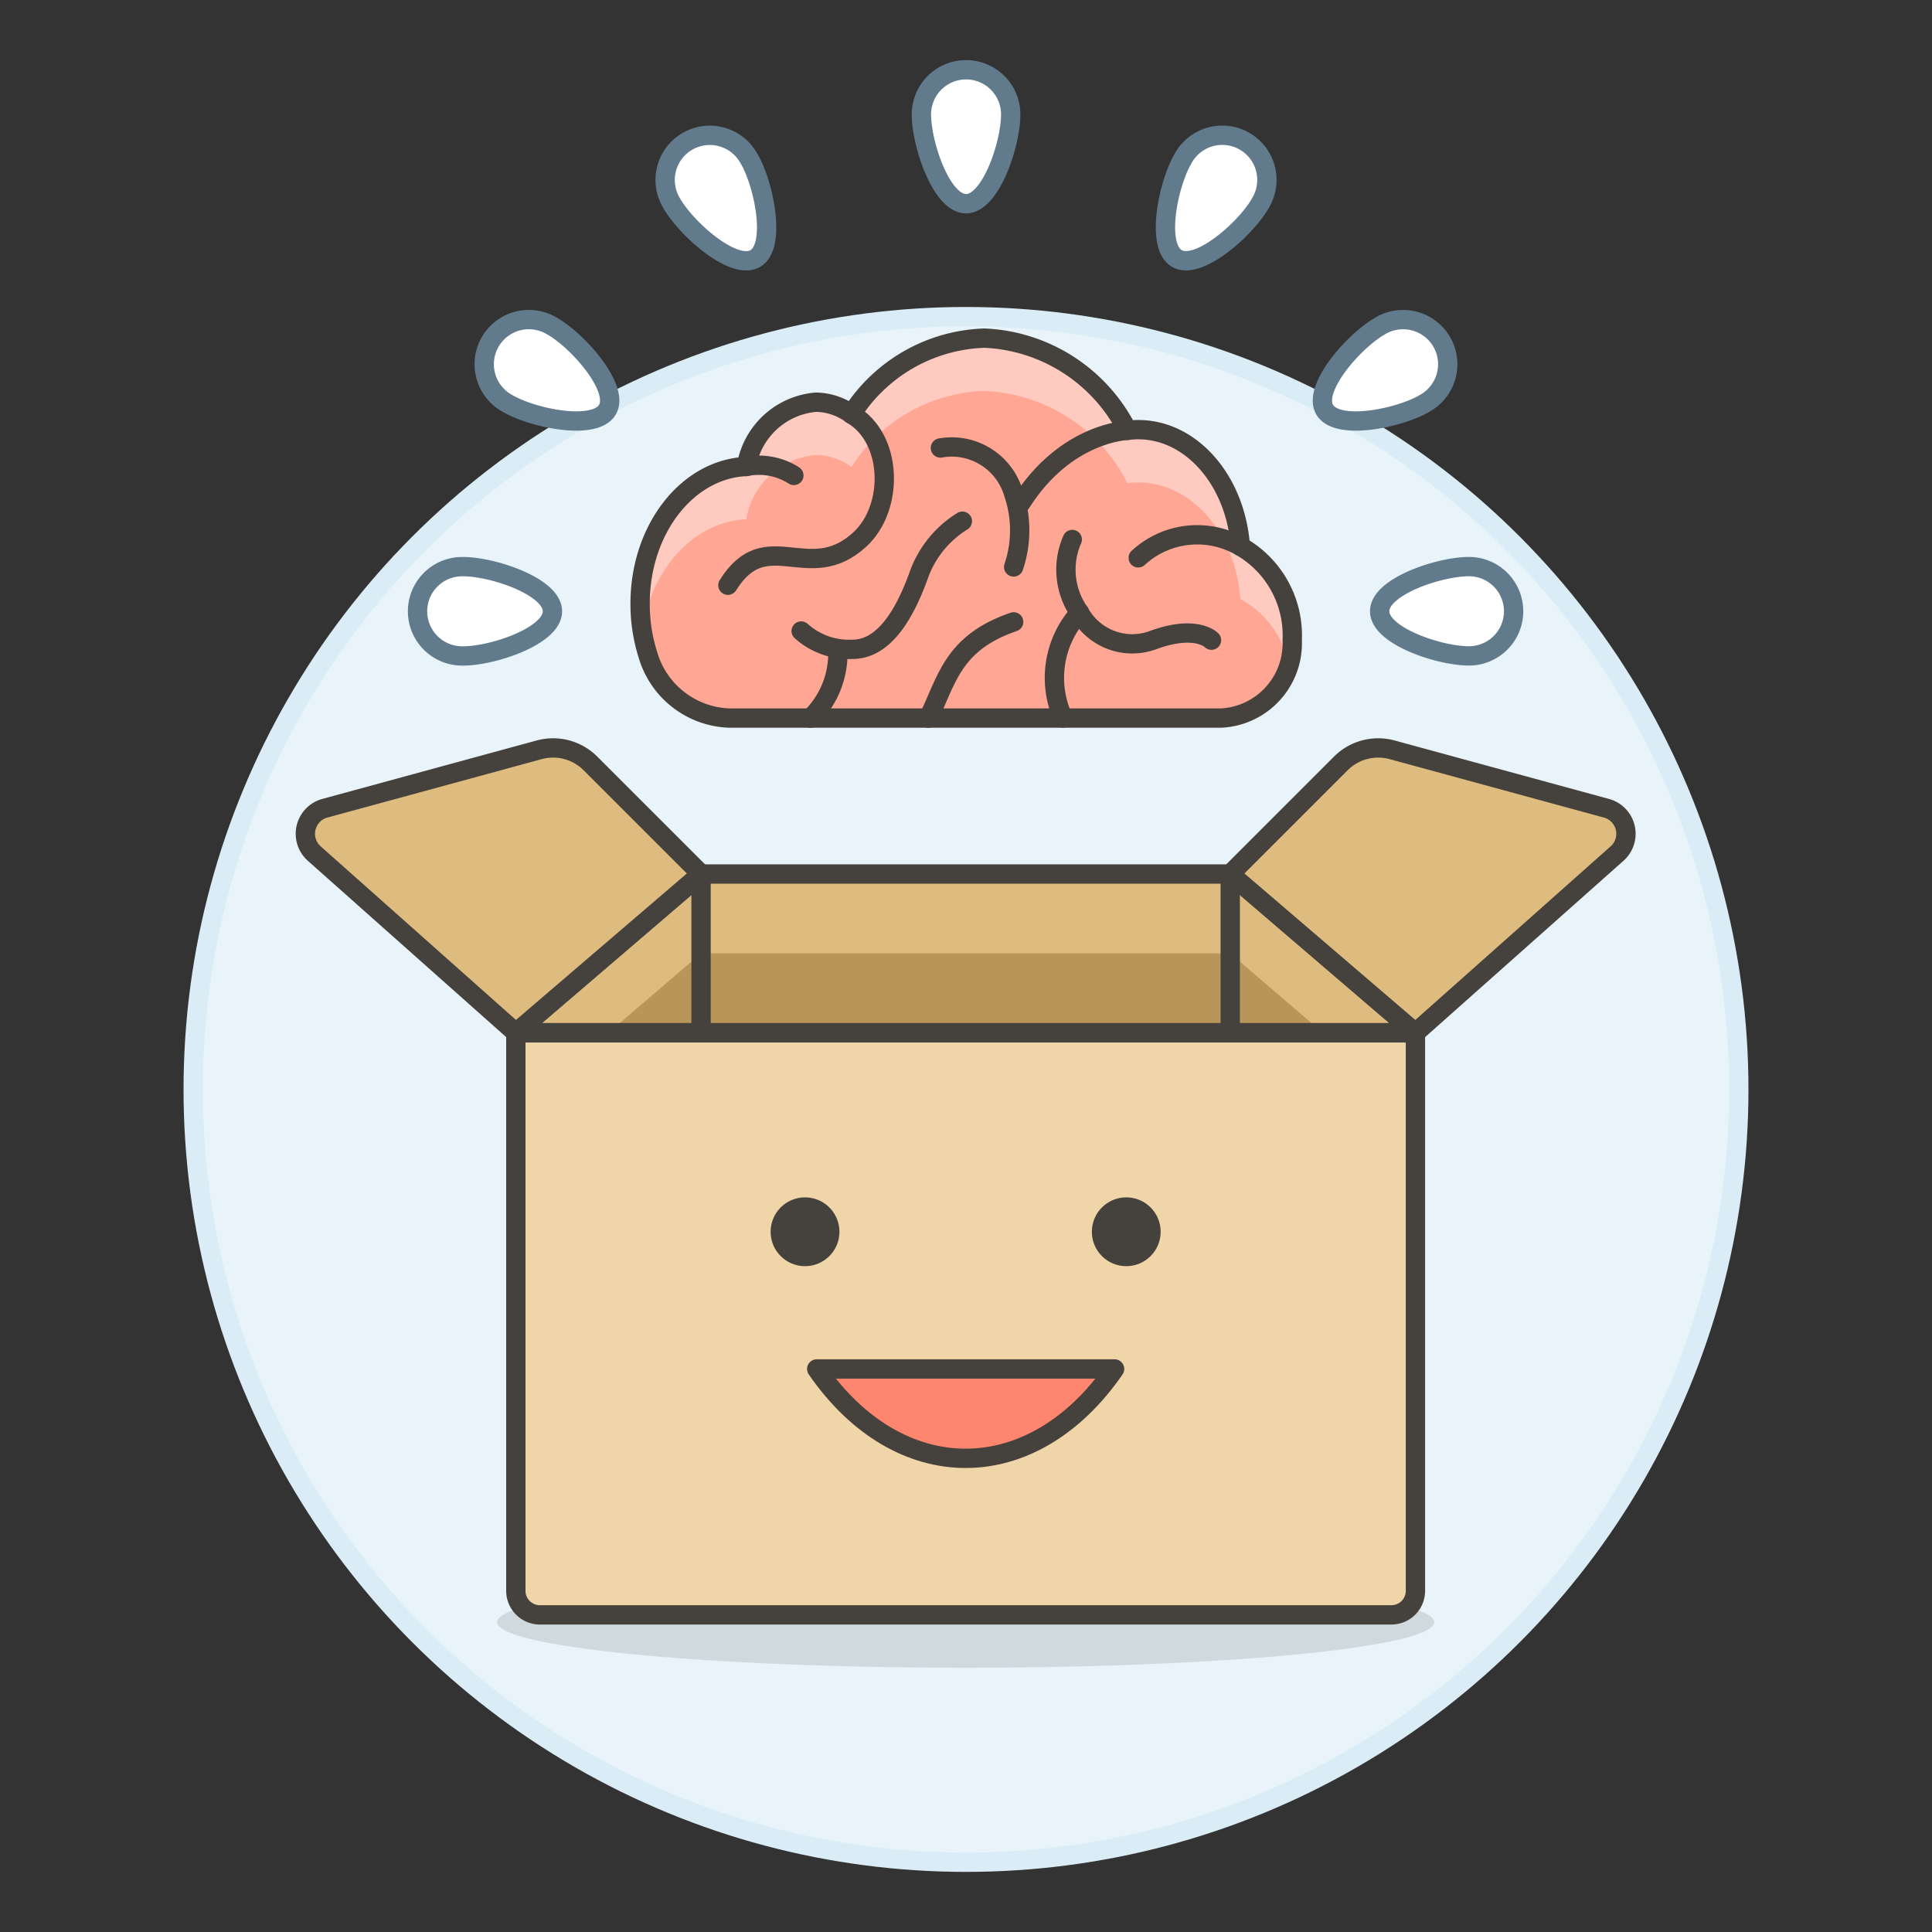<svg xmlns="http://www.w3.org/2000/svg" viewBox="0 0 100 100"><rect x="0" y="0" width="100" height="100" fill="#333333" stroke="none"/><g class="nc-icon-wrapper"><defs/><circle class="a" cx="50" cy="56.389" r="40" fill="#e8f4fa" stroke="#daedf7" stroke-miterlimit="10"/><ellipse class="b" cx="49.982" cy="83.961" rx="24.255" ry="2.362" fill="#45413c" opacity="0.15"/><path class="c" d="M72.021 83.585H27.943a1.244 1.244 0 0 1-1.243-1.243V53.456h46.563v28.886a1.243 1.243 0 0 1-1.242 1.243z" style="" fill="#f0d5a8"/><circle class="d" cx="41.668" cy="63.756" r="1.781" style="" fill="#45413c"/><circle class="d" cx="58.295" cy="63.756" r="1.781" style="" fill="#45413c"/><path class="e" d="M42.273 70.857c4.257 6.168 11.16 6.168 15.418 0z" fill="#ff866e" stroke="#45413c" stroke-linecap="round" stroke-linejoin="round"/><path class="f" d="M73.263 53.456H26.7l9.587-8.217h27.39l9.586 8.217z" style="" fill="#b89558"/><path class="g" d="M36.287 49.347h27.39l4.793 4.109h4.793l-9.586-8.217h-27.39L26.7 53.456h4.794l4.793-4.109z" style="" fill="#debb7e"/><path class="h" d="M73.263 53.456H26.7l9.587-8.217h27.39l9.586 8.217z" stroke="#45413c" stroke-linecap="round" stroke-linejoin="round" fill="none"/><path class="h" d="M72.021 83.585H27.943a1.244 1.244 0 0 1-1.243-1.243V53.456h46.563v28.886a1.243 1.243 0 0 1-1.242 1.243z" stroke="#45413c" stroke-linecap="round" stroke-linejoin="round" fill="none"/><path class="g" d="M63.677 45.239l5.723-5.723a2.737 2.737 0 0 1 2.658-.706l11.091 3.025a1.369 1.369 0 0 1 .55 2.345l-10.436 9.276z" style="" fill="#debb7e"/><path class="h" d="M63.677 45.239l5.723-5.723a2.737 2.737 0 0 1 2.658-.706l11.091 3.025a1.369 1.369 0 0 1 .55 2.345l-10.436 9.276z" stroke="#45413c" stroke-linecap="round" stroke-linejoin="round" fill="none"/><path class="g" d="M36.287 45.239l-5.724-5.723a2.735 2.735 0 0 0-2.657-.706l-11.092 3.025a1.37 1.37 0 0 0-.549 2.345L26.7 53.456z" style="" fill="#debb7e"/><path class="h" d="M36.287 45.239l-5.724-5.723a2.735 2.735 0 0 0-2.657-.706l-11.092 3.025a1.37 1.37 0 0 0-.549 2.345L26.7 53.456z" stroke="#45413c" stroke-linecap="round" stroke-linejoin="round" fill="none"/><path class="i" d="M52.314 5.922c0 1.541-1.035 4.623-2.311 4.623s-2.311-3.082-2.311-4.623a2.311 2.311 0 0 1 4.622 0z" stroke-linecap="round" stroke-linejoin="round" fill="#fff" stroke="#627b8c"/><path class="i" d="M38.779 8.224c.77 1.334 1.415 4.52.31 5.159s-3.543-1.514-4.313-2.848a2.311 2.311 0 1 1 4-2.311z" stroke-linecap="round" stroke-linejoin="round" fill="#fff" stroke="#627b8c"/><path class="i" d="M28.594 16.887c1.335.77 3.486 3.207 2.848 4.313s-3.824.46-5.159-.31a2.311 2.311 0 1 1 2.311-4z" stroke-linecap="round" stroke-linejoin="round" fill="#fff" stroke="#627b8c"/><path class="i" d="M23.972 29.329c1.54 0 4.622 1.035 4.622 2.312s-3.082 2.311-4.622 2.311a2.312 2.312 0 1 1 0-4.623z" stroke-linecap="round" stroke-linejoin="round" fill="#fff" stroke="#627b8c"/><path class="i" d="M76.033 33.949c-1.541 0-4.622-1.034-4.622-2.311s3.081-2.311 4.622-2.311a2.311 2.311 0 0 1 0 4.622z" stroke-linecap="round" stroke-linejoin="round" fill="#fff" stroke="#627b8c"/><path class="i" d="M73.722 20.89c-1.335.77-4.521 1.415-5.159.31s1.513-3.543 2.847-4.313a2.311 2.311 0 1 1 2.312 4z" stroke-linecap="round" stroke-linejoin="round" fill="#fff" stroke="#627b8c"/><path class="i" d="M65.229 10.532c-.77 1.335-3.207 3.486-4.313 2.848s-.461-3.824.31-5.159a2.311 2.311 0 1 1 4 2.311z" stroke-linecap="round" stroke-linejoin="round" fill="#fff" stroke="#627b8c"/><path class="h" d="M63.677 53.456v-8.217" stroke="#45413c" stroke-linecap="round" stroke-linejoin="round" fill="none"/><path class="h" d="M36.287 53.456v-8.217" stroke="#45413c" stroke-linecap="round" stroke-linejoin="round" fill="none"/><g><path class="j" d="M33.53 33.874a4.55 4.55 0 0 0 4.255 3.294h25.4a3.876 3.876 0 0 0 3.7-4.033 5.3 5.3 0 0 0-2.685-4.861c-.243-3.382-2.515-6.035-5.285-6.035a4.317 4.317 0 0 0-.56.038 8.708 8.708 0 0 0-7.4-4.775 8.458 8.458 0 0 0-6.878 3.938 3.2 3.2 0 0 0-1.845-.622 3.99 3.99 0 0 0-3.6 3.328c-3.054.126-5.5 3.25-5.5 7.094a8.633 8.633 0 0 0 .398 2.634z" style="" fill="#ffa694"/><path class="k" d="M66.7 34.374a4.937 4.937 0 0 0-2.5-3.368c-.243-3.382-2.515-6.034-5.285-6.034a4.317 4.317 0 0 0-.56.037 8.708 8.708 0 0 0-7.4-4.775 8.46 8.46 0 0 0-6.879 3.938 3.2 3.2 0 0 0-1.845-.622 3.991 3.991 0 0 0-3.6 3.329c-2.683.11-4.9 2.535-5.394 5.73a8.775 8.775 0 0 1-.106-1.369c0-3.844 2.446-6.968 5.5-7.094a3.99 3.99 0 0 1 3.6-3.328 3.2 3.2 0 0 1 1.845.622 8.458 8.458 0 0 1 6.874-3.94 8.708 8.708 0 0 1 7.4 4.775 4.317 4.317 0 0 1 .56-.038c2.77 0 5.042 2.653 5.285 6.035a5.3 5.3 0 0 1 2.679 4.861 4.381 4.381 0 0 1-.174 1.241z" style="" fill="#ffcabf"/><path class="h" d="M48.052 37.169c.958-1.956 1.246-3.9 4.415-4.981" stroke="#45413c" stroke-linecap="round" stroke-linejoin="round" fill="none"/><path class="h" d="M41.955 37.169a4.681 4.681 0 0 0 1.41-3.56" stroke="#45413c" stroke-linecap="round" stroke-linejoin="round" fill="none"/><path class="h" d="M41.469 32.661a3.7 3.7 0 0 0 2.655.948c1.58 0 2.654-1.7 3.413-3.79a5.42 5.42 0 0 1 2.275-2.842" stroke="#45413c" stroke-linecap="round" stroke-linejoin="round" fill="none"/><path class="h" d="M58.355 22.277s-3.186.081-5.509 3.752" stroke="#45413c" stroke-linecap="round" stroke-linejoin="round" fill="none"/><path class="h" d="M55.027 37.161a5.01 5.01 0 0 1 .853-5.447" stroke="#45413c" stroke-linecap="round" stroke-linejoin="round" fill="none"/><path class="h" d="M64.2 28.274a4.5 4.5 0 0 0-5.285.6" stroke="#45413c" stroke-linecap="round" stroke-linejoin="round" fill="none"/><path class="h" d="M55.5 27.924a3.871 3.871 0 0 0 .379 3.79 3.112 3.112 0 0 0 3.793 1.421c2.244-.829 3.034 0 3.034 0" stroke="#45413c" stroke-linecap="round" stroke-linejoin="round" fill="none"/><path class="h" d="M38.625 24.146a3.353 3.353 0 0 1 2.464.462" stroke="#45413c" stroke-linecap="round" stroke-linejoin="round" fill="none"/><path class="h" d="M44.072 21.44c2.137 1.214 2.232 4.826.431 6.484-2.647 2.436-4.836-.829-6.827 2.369" stroke="#45413c" stroke-linecap="round" stroke-linejoin="round" fill="none"/><path class="h" d="M52.467 29.345a5.905 5.905 0 0 0 0-3.79 3.336 3.336 0 0 0-3.792-2.368" stroke="#45413c" stroke-linecap="round" stroke-linejoin="round" fill="none"/><path class="h" d="M33.53 33.874a4.55 4.55 0 0 0 4.255 3.294h25.4a3.876 3.876 0 0 0 3.7-4.033 5.3 5.3 0 0 0-2.685-4.861c-.243-3.382-2.515-6.035-5.285-6.035a4.317 4.317 0 0 0-.56.038 8.708 8.708 0 0 0-7.4-4.775 8.458 8.458 0 0 0-6.878 3.938 3.2 3.2 0 0 0-1.845-.622 3.99 3.99 0 0 0-3.6 3.328c-3.054.126-5.5 3.25-5.5 7.094a8.633 8.633 0 0 0 .398 2.634z" stroke="#45413c" stroke-linecap="round" stroke-linejoin="round" fill="none"/></g></g></svg>